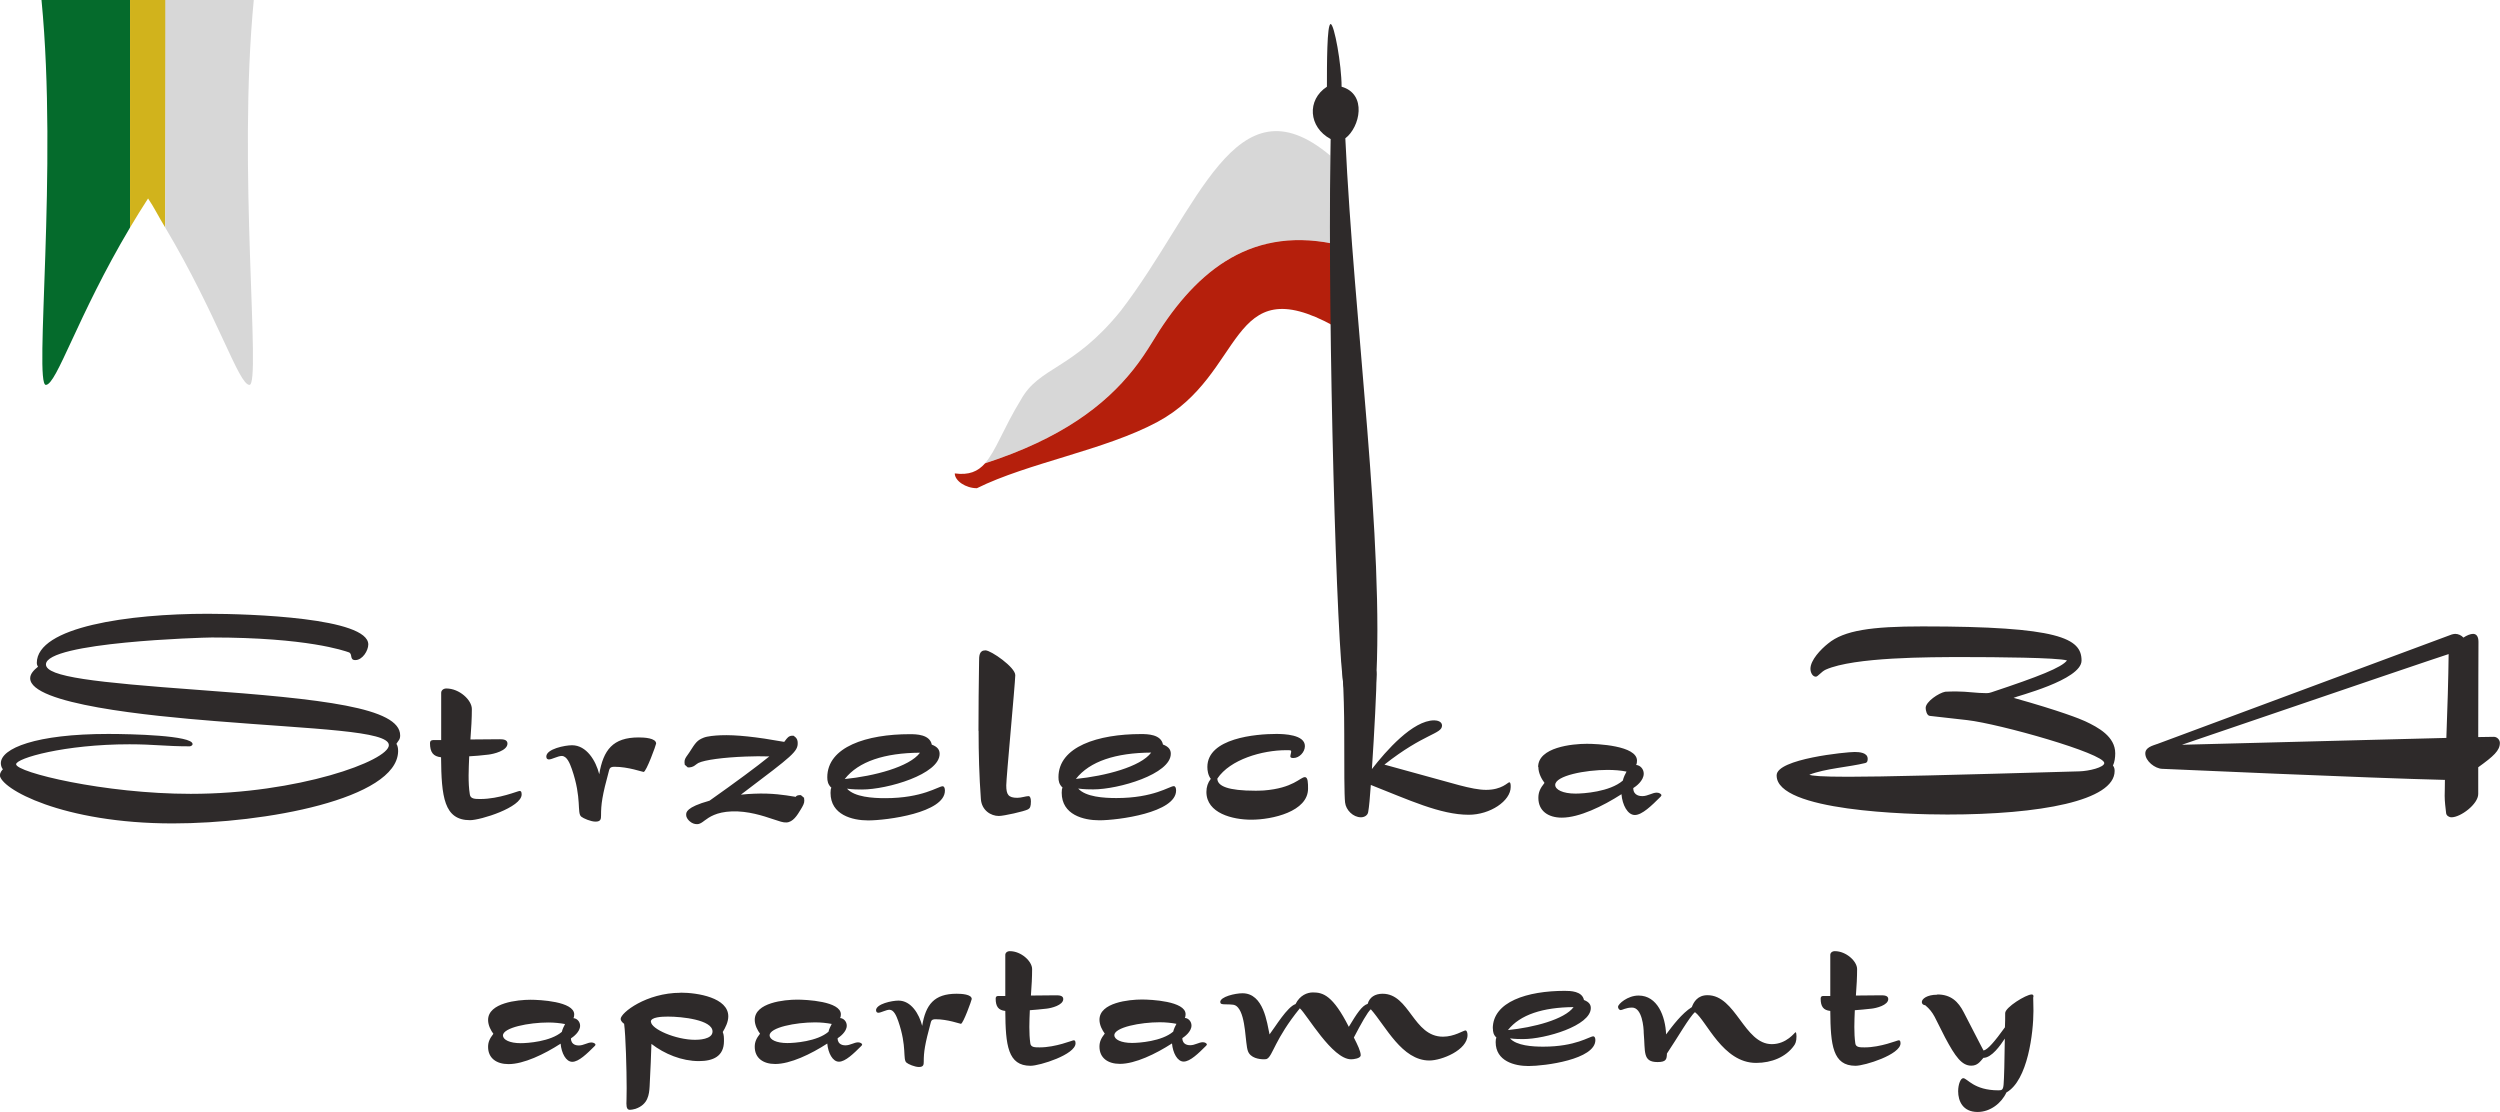 <?xml version="1.0" encoding="UTF-8"?><svg id="b" xmlns="http://www.w3.org/2000/svg" viewBox="0 0 207.85 92.47"><defs><style>.d{fill:#b51f0c;}.e{fill:#d1b31c;}.f{fill:#d7d7d7;}.g{fill:#056b2c;}.h{fill:#2e2a2a;}</style></defs><g id="c"><path class="f" d="m110.77,20.25c-7.08-1.42-11.63,2.6-15.01,8.24-.45.76-.96,1.5-1.54,2.23-2.38,3-6.01,5.75-12.33,7.8.91-1.03,1.53-2.91,2.99-5.29,1.53-2.76,4.29-2.45,8.27-7.35,6.54-8.49,9.5-19.6,17.44-12.95l.17,7.32Z"/><path class="d" d="m110.93,27.12c-8.88-4.9-7.34,4.01-14.7,7.96-4.35,2.34-10.78,3.41-15.01,5.51-.92,0-1.84-.61-1.84-1.23,1.19.16,1.92-.16,2.52-.84,6.32-2.05,9.95-4.8,12.33-7.8.58-.73,1.08-1.48,1.54-2.23,3.38-5.64,7.92-9.66,15.01-8.24l.16,6.86Z"/><path class="h" d="m110.63,2c.3,0,.91,3.37.91,5.21,2.14.61,1.53,3.37.31,4.29.72,15.42,3.28,33.66,2.53,45.66h-2.65c-.6-3-1.34-29.71-1.12-44.22,0-.46.01-.92.02-1.38-1.84-.98-2-3.25-.31-4.35,0-1.84,0-5.21.31-5.21Z"/><path class="h" d="m40.58,84.8c0-1.43,2.46-1.68,3.53-1.68.73,0,3.63.13,3.63,1.22,0,.13-.02.23-.06.31.29.02.55.29.55.63,0,.52-.59.94-.76,1.05,0,.57.52.59.65.59.4,0,.73-.25,1.05-.25.19,0,.34.1.34.19,0,0,0,.04-.06.1-.65.65-1.34,1.32-1.87,1.32s-.9-.73-.97-1.51c-1.36.88-3.07,1.7-4.33,1.7-1.01,0-1.7-.5-1.7-1.43,0-.4.13-.69.44-1.09-.19-.25-.44-.69-.44-1.15Zm1.24,1.3c0,.34.55.63,1.47.63.57,0,2.48-.13,3.42-.94.06-.25.17-.46.27-.65-.42-.08-.9-.13-1.39-.13-1.6,0-3.78.42-3.78,1.09Zm14.76-3.57c1.43,0,3.97.42,3.97,1.97,0,.46-.23.92-.46,1.3.1.25.1.46.1.76,0,1.26-.9,1.66-2.08,1.66-1.43,0-2.86-.59-3.95-1.43,0,.19-.1,2.77-.15,3.53-.04.69-.13,1.51-1.18,1.87-.19.06-.38.08-.46.08-.19,0-.29-.13-.29-.52,0-.17.02-.52.02-1.28,0-1.51-.08-4.41-.21-5.35-.15-.1-.29-.27-.29-.4,0-.52,2.14-2.18,4.98-2.18Zm-2.46,2.41c0,.61,2.06,1.51,3.67,1.51.25,0,1.45-.02,1.45-.69,0-.97-2.54-1.24-3.7-1.24-.52,0-1.43.04-1.43.42Zm8.63-.15c0-1.43,2.46-1.68,3.53-1.68.73,0,3.63.13,3.63,1.22,0,.13-.02.23-.06.31.29.02.55.29.55.63,0,.52-.59.94-.76,1.05,0,.57.52.59.65.59.4,0,.73-.25,1.05-.25.19,0,.34.1.34.19,0,0,0,.04-.06.1-.65.65-1.34,1.32-1.87,1.32s-.9-.73-.97-1.51c-1.36.88-3.07,1.7-4.33,1.7-1.01,0-1.7-.5-1.7-1.43,0-.4.13-.69.44-1.09-.19-.25-.44-.69-.44-1.15Zm1.24,1.3c0,.34.55.63,1.47.63.57,0,2.48-.13,3.42-.94.06-.25.17-.46.27-.65-.42-.08-.9-.13-1.39-.13-1.6,0-3.78.42-3.78,1.09Zm8.84-2.08c0-.55,1.34-.82,1.87-.82,1.05,0,1.72,1.11,1.97,2.1.29-1.76.99-2.67,2.86-2.67.4,0,1.26.04,1.26.44,0,.08-.71,2.06-.9,2.06-.08,0-1.11-.38-2.1-.38-.19,0-.34.02-.4.25-.5,1.85-.59,2.46-.59,3.28,0,.25-.02.44-.4.44-.34,0-.88-.23-1.03-.36-.34-.27.06-1.3-.69-3.46-.15-.42-.36-.94-.73-.94-.27,0-.71.25-.92.25-.08,0-.19-.04-.19-.19Zm10.14-1.2h.61v-3.42c0-.17.15-.31.38-.31.94,0,1.85.84,1.85,1.49s-.04,1.43-.1,2.2c.69,0,1.41-.02,2.1-.02.25,0,.59.02.59.31,0,.52-1.01.76-1.39.8-.52.06-.99.1-1.39.13-.02.48-.04.94-.04,1.39,0,.48.02.94.08,1.36.04.34.38.34.78.34,1.34,0,2.71-.59,2.83-.59.08,0,.15.04.15.25,0,.94-2.98,1.87-3.74,1.87-1.89,0-2.08-1.7-2.1-4.56-.57-.06-.8-.36-.8-1.03,0-.15.08-.21.19-.21Zm8.44,1.97c0-1.43,2.46-1.68,3.53-1.68.73,0,3.63.13,3.63,1.22,0,.13-.02.23-.06.31.29.02.55.29.55.63,0,.52-.59.94-.76,1.05,0,.57.52.59.65.59.4,0,.73-.25,1.05-.25.19,0,.34.1.34.19,0,0,0,.04-.06.1-.65.65-1.34,1.32-1.87,1.32s-.9-.73-.97-1.51c-1.36.88-3.07,1.7-4.33,1.7-1.01,0-1.7-.5-1.7-1.43,0-.4.13-.69.44-1.09-.19-.25-.44-.69-.44-1.15Zm1.24,1.3c0,.34.55.63,1.47.63.57,0,2.48-.13,3.42-.94.06-.25.17-.46.27-.65-.42-.08-.9-.13-1.39-.13-1.6,0-3.78.42-3.78,1.09Zm8.8-2.77c0-.44,1.24-.73,1.85-.73,1.76,0,2.04,2.46,2.25,3.42.48-.63,1.47-2.29,2.16-2.52.36-.73.97-.97,1.45-.97.84,0,1.66.25,2.98,2.86.67-1.11,1.09-1.76,1.57-1.91.15-.55.61-.84,1.24-.84,2.25,0,2.54,3.57,5.02,3.57.94,0,1.7-.52,1.87-.52.1,0,.17.17.17.38,0,1.26-2.16,2.12-3.17,2.12-2.29,0-3.63-2.86-4.87-4.26-.27.23-.8,1.18-1.41,2.35.31.61.57,1.15.57,1.47,0,.27-.59.34-.8.34-1.57,0-3.67-3.72-4.26-4.24-2.08,2.56-2.25,3.95-2.73,4.2-.04.02-.08.04-.25.04-.4,0-1.13-.1-1.34-.69-.23-.63-.15-2.83-.82-3.61-.25-.29-.46-.25-1.07-.27-.23,0-.4-.02-.4-.17Zm22.66,2.2c0-2.23,2.88-3.13,5.98-3.13.48,0,1.45.02,1.6.76.44.17.57.4.57.67,0,1.47-3.78,2.58-5.63,2.58-.17,0-.69,0-1.09-.06.55.61,1.87.69,2.77.69,2.71,0,3.84-.86,4.16-.86.1,0,.17.13.17.31,0,1.62-4.22,2.16-5.56,2.16-1.15,0-2.73-.4-2.73-1.99,0-.19.02-.29.06-.38-.25-.23-.29-.48-.29-.76Zm6.72-1.78c-2.56.02-4.45.63-5.46,1.91,2.12-.21,4.7-.88,5.46-1.91Zm3.7-.04c0-.21.78-.92,1.7-.92,1.57,0,2.23,1.72,2.29,3.23.55-.73,1.3-1.74,2.14-2.27.15-.42.48-.99,1.3-.99,2.37,0,3.04,4.07,5.35,4.07,1.24,0,1.91-.99,1.97-.99s.08.19.08.34c0,.44-.1.63-.21.78-.67.94-1.85,1.43-3.15,1.43-2.77,0-4.12-3.51-5.08-4.22-.44.36-1.47,2.16-2.33,3.44-.02.46-.04.71-.78.71-1.26,0-1.01-.86-1.15-2.41,0-.46-.13-2.12-.97-2.12-.5,0-.82.21-.94.21s-.23-.13-.23-.29Zm17.03-.88h.61v-3.42c0-.17.15-.31.38-.31.94,0,1.85.84,1.85,1.49s-.04,1.43-.1,2.2c.69,0,1.41-.02,2.1-.02.25,0,.59.02.59.31,0,.52-1.01.76-1.39.8-.52.06-.99.1-1.39.13-.02.48-.04.94-.04,1.39,0,.48.02.94.08,1.36.04.34.38.34.78.34,1.34,0,2.71-.59,2.83-.59.08,0,.15.04.15.25,0,.94-2.98,1.87-3.74,1.87-1.89,0-2.08-1.7-2.1-4.56-.57-.06-.8-.36-.8-1.03,0-.15.08-.21.19-.21Zm9.51-.13c1.13,0,1.74.59,2.2,1.49,1.47,2.86,1.64,3.17,1.64,3.17.34-.06.94-.76,1.78-1.93.02-.38.02-.78.02-1.18,0-.48,1.74-1.55,2.2-1.55.06,0,.15.02.15.13,0,.04,0,.08-.02.13,0,.23.02.63.02,1.11,0,1.78-.46,5.77-2.25,6.78-.4.88-1.34,1.62-2.39,1.62-1.24,0-1.62-.92-1.62-1.72,0-.59.21-1.09.42-1.09.34,0,.88,1.01,2.92,1.01.29,0,.4-.02.44-.5.04-.46.08-1.97.1-3.8-.36.55-1.09,1.6-1.78,1.6-.29.34-.5.65-1.01.65-.78,0-1.32-.73-2.18-2.35-.86-1.64-.9-2.04-1.64-2.67-.19-.02-.29-.13-.29-.27,0-.27.44-.61,1.28-.61ZM0,64.42c0-.19.17-.39.24-.46-.14-.17-.17-.39-.17-.51,0-1.23,2.91-2.43,8.93-2.43,1.9,0,7.01.12,7.01.84,0,.14-.19.19-.24.19-2.05,0-2.94-.17-5.01-.17-5.4,0-9.42,1.16-9.42,1.66,0,.67,7.32,2.46,14.52,2.46,8.91,0,16.47-2.75,16.47-4.05,0-1.2-6.14-1.32-14.45-2-5.42-.43-15.37-1.4-15.37-3.56,0-.36.29-.67.65-.96,0,0-.1-.14-.1-.31,0-3.01,7.68-4.09,14.19-4.09,3.61,0,13.37.34,13.37,2.55,0,.51-.48,1.3-1.08,1.3-.51,0-.19-.53-.55-.65s-3.42-1.23-11.37-1.23c-.79,0-13.8.39-13.8,2.24,0,1.04,4.12,1.49,12.69,2.12,10.31.75,16.76,1.47,16.76,3.78,0,.36-.14.41-.31.7.14.22.14.48.14.65-.12,3.93-11.05,5.97-18.74,5.97-9.13,0-14.38-2.89-14.38-4.05Zm35.98-2.89h.7v-3.93c0-.19.17-.36.43-.36,1.08,0,2.12.96,2.12,1.71s-.05,1.64-.12,2.53c.79,0,1.61-.02,2.41-.02.29,0,.67.02.67.36,0,.6-1.16.87-1.59.92-.6.07-1.13.12-1.59.14-.02.55-.05,1.08-.05,1.59,0,.55.02,1.08.1,1.57.05.39.43.39.89.39,1.54,0,3.11-.67,3.25-.67.1,0,.17.05.17.29,0,1.08-3.42,2.14-4.29,2.14-2.17,0-2.38-1.95-2.41-5.23-.65-.07-.92-.41-.92-1.18,0-.17.1-.24.22-.24Zm9.44,1.37c0-.63,1.54-.94,2.14-.94,1.2,0,1.98,1.28,2.26,2.41.34-2.02,1.13-3.06,3.28-3.06.46,0,1.45.05,1.45.51,0,.1-.82,2.36-1.04,2.36-.1,0-1.28-.43-2.41-.43-.22,0-.39.02-.46.29-.58,2.12-.67,2.82-.67,3.76,0,.29-.02.51-.46.51-.39,0-1.01-.27-1.18-.41-.39-.31.07-1.49-.79-3.97-.17-.48-.41-1.08-.84-1.08-.31,0-.82.29-1.06.29-.1,0-.22-.05-.22-.22Zm21.44,3.44l-.27-.23h-.16c-.15.01-.25.08-.27.14-.05,0-.14-.02-.26-.04-.56-.09-1.71-.29-3.22-.22-.35.01-.71.04-1.08.08.05-.04.1-.08.15-.12l.2-.15c3.9-2.95,4.4-3.32,4.37-4.05,0-.19-.07-.35-.18-.45l-.16-.13h-.16c-.25.02-.38.19-.55.42-.02.03-.04.06-.07.09-2.34-.42-4.02-.6-5.28-.55-.47.02-1.11.07-1.44.21-.51.21-.64.38-1.17,1.22-.06.09-.11.16-.16.23-.13.18-.25.35-.24.58l.02.21.25.22h.16c.24-.02.4-.13.52-.23.06-.04.12-.09.21-.14.52-.25,2.06-.46,3.94-.53.67-.03,1.34-.03,1.95-.01-1.03.84-2.79,2.14-4.97,3.68-1.97.55-1.95.98-1.94,1.19,0,.25.21.45.29.52.18.16.39.24.59.24,0,0,.02,0,.03,0,.23,0,.41-.14.62-.3.38-.28.97-.71,2.26-.76,1.34-.05,2.61.37,3.44.65.51.17.84.29,1.1.27.55-.02.9-.59,1.2-1.09.17-.28.3-.51.29-.73l-.02-.2Zm1.92-1.71c0-2.55,3.3-3.59,6.86-3.59.55,0,1.66.02,1.83.87.51.19.65.46.65.77,0,1.69-4.34,2.96-6.45,2.96-.19,0-.79,0-1.25-.07.63.7,2.14.79,3.18.79,3.11,0,4.41-.99,4.77-.99.12,0,.19.14.19.36,0,1.85-4.84,2.48-6.38,2.48-1.32,0-3.13-.46-3.13-2.29,0-.22.02-.34.07-.43-.29-.27-.34-.55-.34-.87Zm7.71-2.05c-2.94.02-5.11.72-6.26,2.19,2.43-.24,5.39-1.01,6.26-2.19Zm4.86-1.81c0-1.9.02-3.85.05-5.76,0-.46,0-.94.53-.94.46,0,2.5,1.42,2.48,2.07-.02.79-.75,8.55-.75,9.15,0,.77.17,1.04.92,1.04.34,0,.7-.14.94-.14.1,0,.19.14.19.43,0,.43-.07.58-.24.67-.31.17-2.02.55-2.43.55-.65,0-1.42-.46-1.49-1.4-.14-1.93-.19-3.78-.19-5.68Zm6.65,3.85c0-2.55,3.3-3.59,6.86-3.59.55,0,1.66.02,1.83.87.51.19.65.46.65.77,0,1.69-4.34,2.96-6.45,2.96-.19,0-.79,0-1.25-.07.63.7,2.14.79,3.18.79,3.11,0,4.41-.99,4.77-.99.12,0,.19.14.19.36,0,1.85-4.84,2.48-6.38,2.48-1.32,0-3.13-.46-3.13-2.29,0-.22.02-.34.07-.43-.29-.27-.34-.55-.34-.87Zm7.71-2.05c-2.94.02-5.11.72-6.26,2.19,2.43-.24,5.39-1.01,6.26-2.19Zm4.96,2.19c-.24-.31-.29-.72-.29-.99,0-2.41,4.05-2.75,5.73-2.75.63,0,2.38.05,2.38,1.01,0,.51-.48.99-.94.99-.12,0-.27,0-.27-.14,0-.12.07-.29.07-.41,0-.1-.07-.1-.41-.1-2,0-4.67.77-5.73,2.36,0,.63.89,1.01,3.16,1.01.05,0,.39,0,.7-.02,2.46-.19,3.03-1.11,3.42-1.11.26,0,.26.51.26.96,0,1.9-2.96,2.58-4.72,2.58-1.54,0-3.73-.53-3.73-2.31,0-.41.12-.77.36-1.08Zm11.15-10.55c1.08,0,2.63.75,2.63,1.85,0,1.18-.19,4.91-.39,7.88,1.18-1.52,3.4-4.05,5.18-4.05.26,0,.65.1.65.43,0,.72-1.47.63-4.79,3.25l6.21,1.71c.91.24,1.66.39,2.24.39,1.32,0,1.81-.63,1.93-.63s.12.22.12.39c0,1.16-1.71,2.31-3.49,2.31-2.36,0-5.01-1.25-8.14-2.48-.07,1.01-.14,1.83-.22,2.26-.05.29-.34.43-.6.43-.65,0-1.25-.6-1.32-1.23-.07-.6-.07-2.84-.07-5.76,0-3.78-.22-6.12-.22-6.36,0-.19.05-.41.29-.41Zm16.06,9.56c0-1.64,2.82-1.93,4.05-1.93.84,0,4.17.14,4.17,1.4,0,.14-.02.26-.07.36.34.02.63.34.63.72,0,.6-.67,1.08-.87,1.2,0,.65.6.67.75.67.46,0,.84-.29,1.2-.29.22,0,.39.12.39.22,0,0,0,.05-.07.12-.75.75-1.54,1.52-2.14,1.52s-1.04-.84-1.11-1.73c-1.57,1.01-3.52,1.95-4.96,1.95-1.16,0-1.95-.58-1.95-1.64,0-.46.14-.79.51-1.25-.22-.29-.51-.79-.51-1.32Zm1.42,1.49c0,.39.63.72,1.69.72.65,0,2.84-.14,3.93-1.08.07-.29.19-.53.31-.75-.48-.1-1.04-.14-1.59-.14-1.83,0-4.34.48-4.34,1.25Zm18.41-.8c0-1.37,5.79-1.94,6.48-1.94.4,0,1.09.05,1.09.57,0,.14-.02.31-.21.35-1.32.33-3.31.45-4.64.97.17.09.97.17,3.24.17,2.86,0,8.4-.14,19.2-.45.8-.02,2.08-.33,2.08-.69,0-.8-8.7-3.26-11.4-3.57l-3.1-.35c-.26-.02-.35-.47-.35-.66,0-.52,1.09-1.25,1.63-1.35.14-.02.83-.02.97-.02.83,0,1.63.14,2.46.14.14,0,.26-.02.4-.07,3.97-1.32,5.84-2.06,6.29-2.65-.78-.24-6.01-.28-8.56-.28-2.93,0-9.13,0-11.49,1.04-.38.17-.66.59-.83.59-.28,0-.45-.35-.45-.66,0-.71.85-1.61,1.47-2.1,1.32-1.09,3.59-1.42,7.85-1.42,11.38,0,13.22.99,13.22,2.84,0,1.63-5.49,2.98-5.65,3.1,3.9,1.09,5.58,1.77,5.94,1.94,1.11.52,2.51,1.28,2.51,2.67,0,.35-.05.73-.19,1.02.12.14.14.31.14.45,0,2.48-6.24,3.62-13.91,3.62-3.24,0-14.19-.28-14.19-3.24Zm31.63-2.6l24.5-9.11c.09-.02.19-.05.28-.05.26,0,.52.12.69.31.28-.19.59-.31.8-.31.26,0,.45.19.45.66,0,1.44-.02,3.74-.02,7.92l1.3-.02c.28,0,.5.26.5.5,0,.64-.52,1.11-1.8,2.03v2.22c0,.85-1.47,1.94-2.22,1.94-.21,0-.43-.14-.45-.35-.05-.45-.12-.95-.12-1.44,0-.21.02-.66.02-1.32-6.05-.14-23.51-.92-23.51-.92-.59-.02-1.4-.64-1.4-1.28,0-.5.59-.64.97-.78Zm24.05-.5c.09-2.34.17-5.04.19-6.98-1.32.43-5.98,2.01-22.18,7.54l22-.57Z"/><path class="g" d="m10.81,0v18.92c-4.38,7.37-6.1,13.08-7,13.08-1,0,1-18-.36-32h7.36Z"/><path class="e" d="m13.81,0l-.07,18.92c-.52-.84-.96-1.74-1.43-2.42-.53.82-1.03,1.63-1.5,2.42V0h3Z"/><path class="f" d="m13.74,0v18.92c4.38,7.37,6.1,13.08,7,13.08,1,0-1-18,.36-32h-7.36Z"/></g></svg>